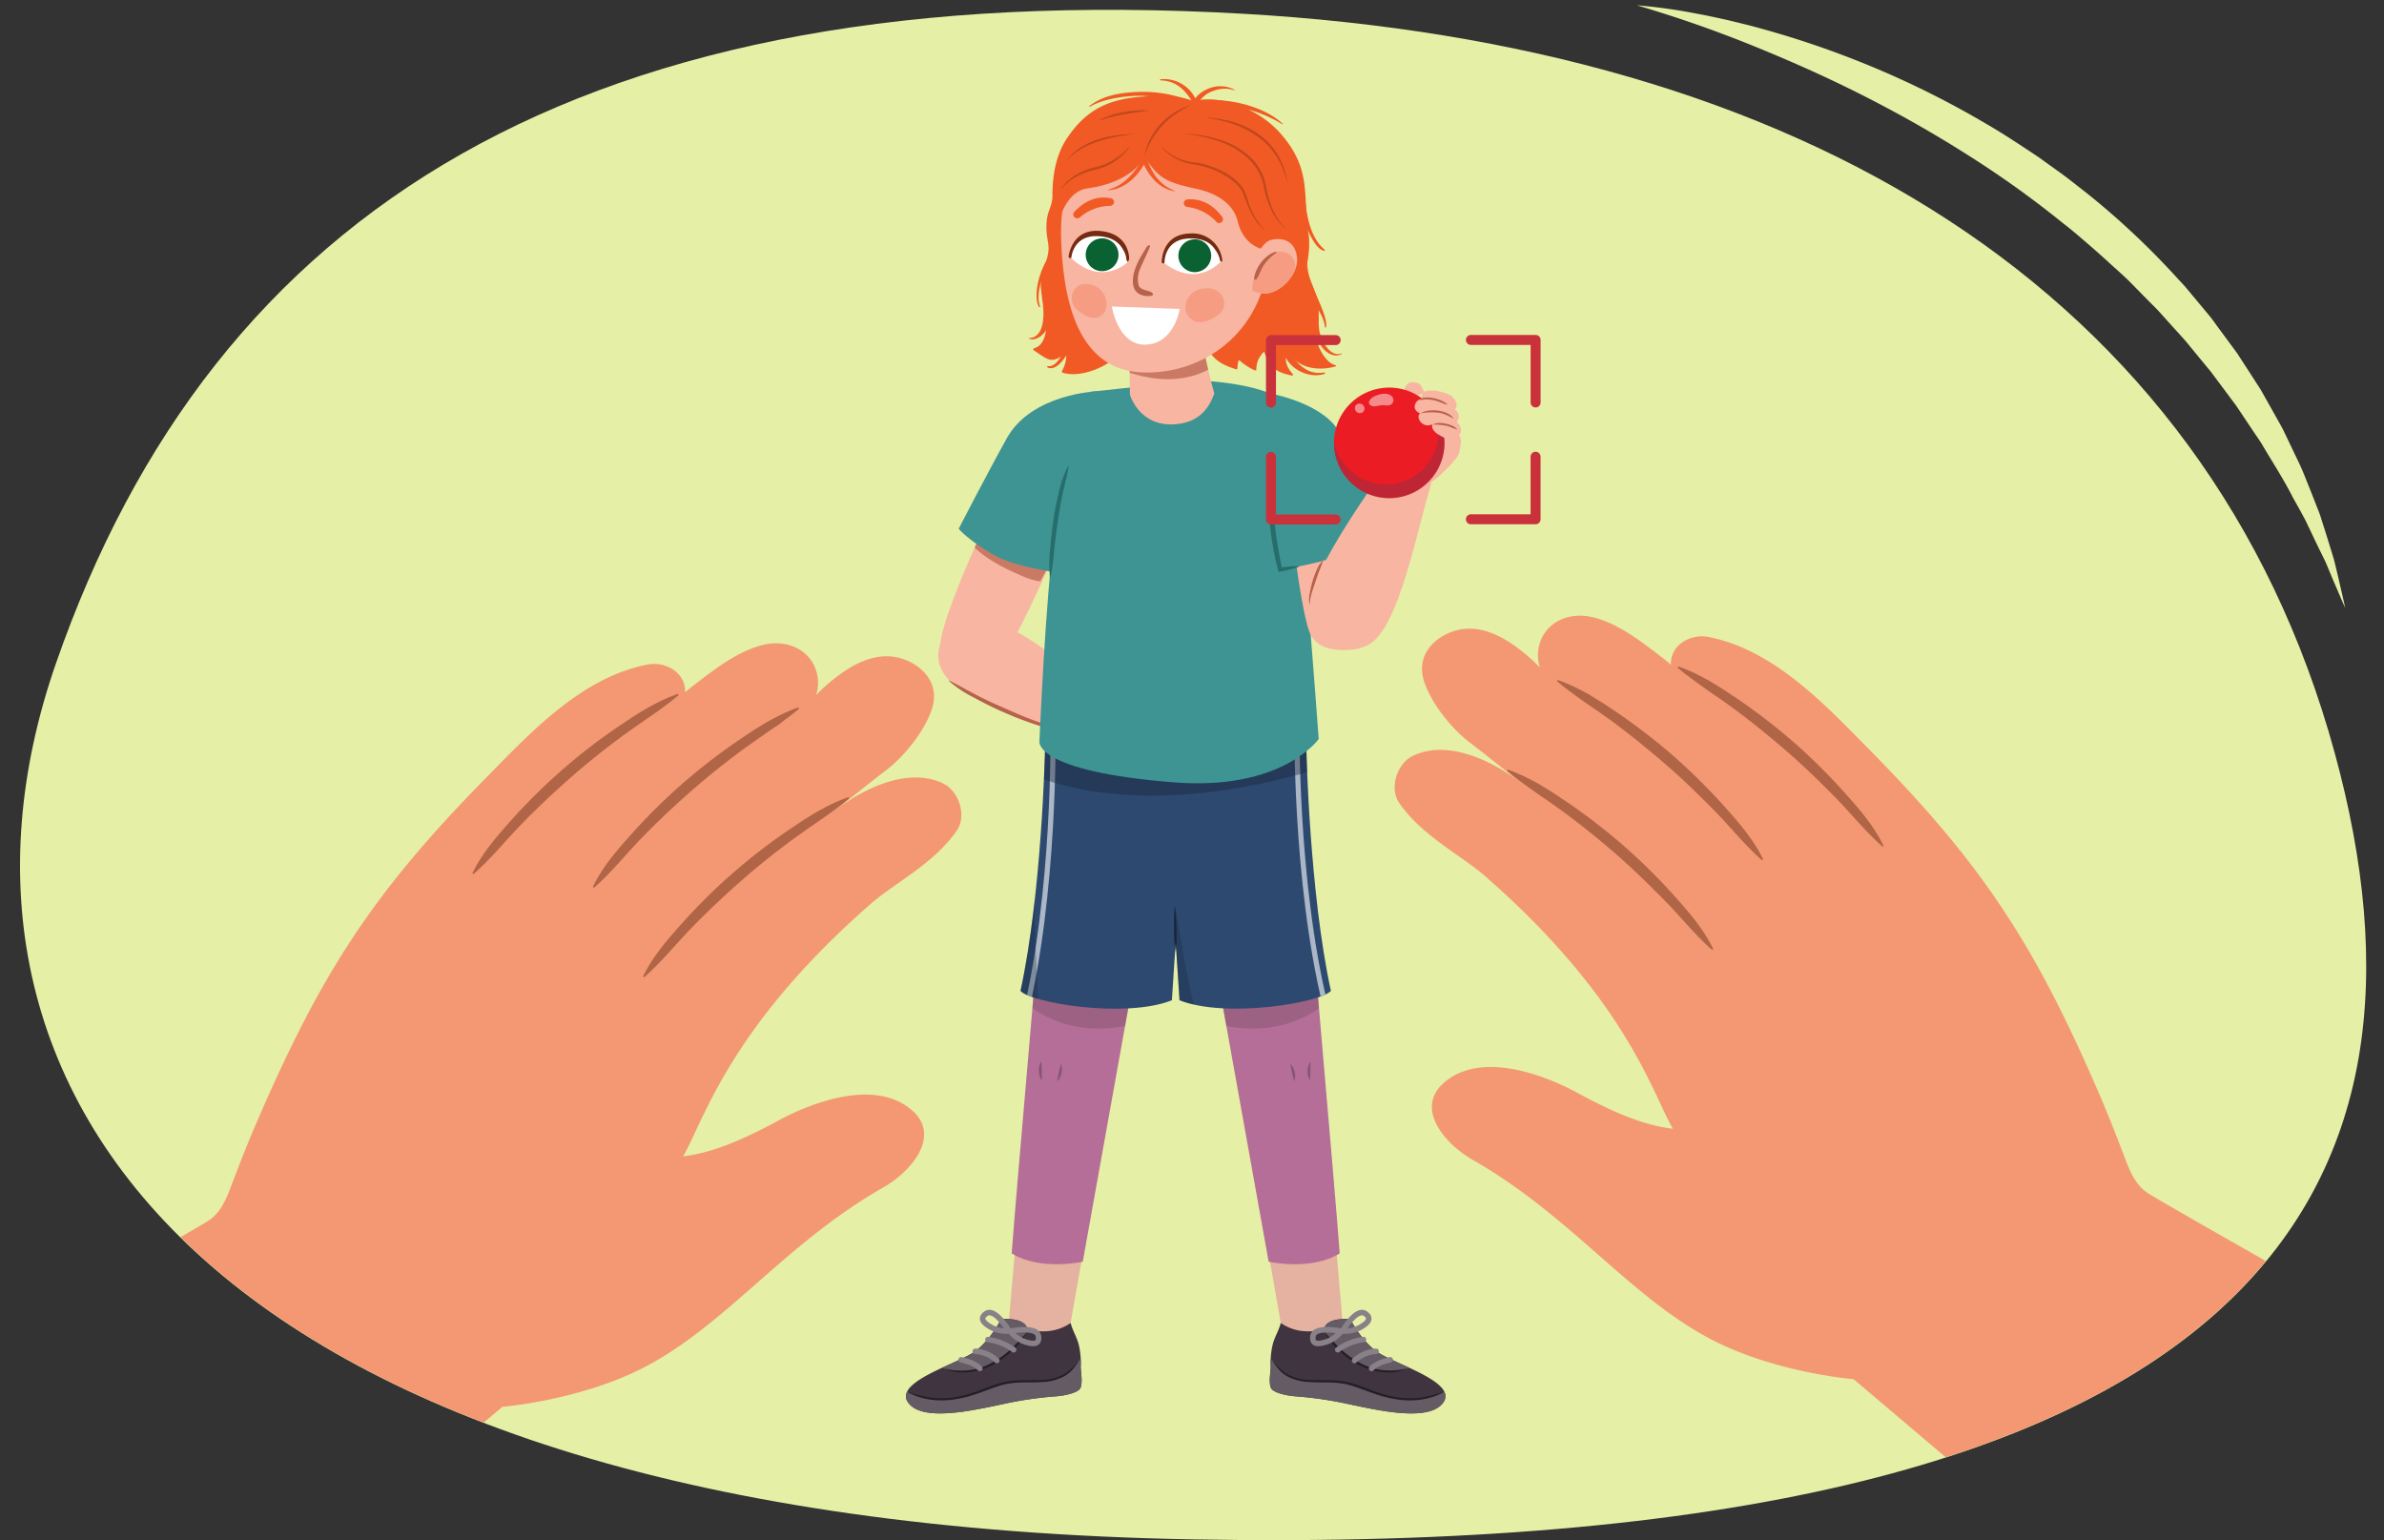 <svg xmlns="http://www.w3.org/2000/svg" xmlns:xlink="http://www.w3.org/1999/xlink" width="760" height="490.99" viewBox="0 0 760 490.99"><rect x="0" y="0" width="760" height="490.99" fill="#333333" stroke="none"/><defs><clipPath id="a"><path d="M334.87,255.5s-11.4,130.05-12.35,144.09c9.33,5.7,22.66,2.63,22.66,2.63l25.61-142.78Z" fill="#b46e97"/></clipPath><clipPath id="b"><path d="M319.11,420.57c-2.14,4.27-5.75,8.65-8.76,10.6-6.61,4.27-27,10-20.16,16.78,5.56,5.49,22.52,1.13,31.94-.81a119.8,119.8,0,0,1,14.86-2c2-.14,5.8-.88,7.11-2.16s.37-5.72.42-7.19a25.36,25.36,0,0,0-.57-6.84c-.64-2.73-1.93-4.4-2.64-7.15-4.21,2.86-8.63,3.17-13.75,2.11-.57-3.4-5.93-3.44-7.81-3.35l-.64,0" fill="none"/></clipPath><clipPath id="c"><path d="M414.73,255.5s11.41,130.05,12.35,144.09c-9.32,5.7-22.65,2.63-22.65,2.63L378.82,259.44Z" fill="#b46e97"/></clipPath><clipPath id="d"><path d="M430.5,420.57c2.14,4.27,5.75,8.65,8.76,10.6,6.61,4.27,27,10,20.16,16.78-5.56,5.49-22.52,1.13-31.94-.81a119.8,119.8,0,0,0-14.86-2c-2-.14-5.8-.88-7.11-2.16s-.38-5.72-.42-7.19a25.36,25.36,0,0,1,.57-6.84c.64-2.73,1.93-4.4,2.63-7.15,4.22,2.86,8.64,3.17,13.76,2.11.56-3.4,5.93-3.44,7.81-3.35l.64,0" fill="none"/></clipPath><clipPath id="e"><path d="M333.14,239.22l41.66,1.63,41.67-1.63s1,45.56,7.81,76.66c-3.11,3.76-33.4,8.91-48.26,3l-1.22-18.57-1.21,18.57c-14.86,5.94-45.15.79-48.26-3C332.13,284.78,333.14,239.22,333.14,239.22Z" fill="#2e4970"/></clipPath><clipPath id="f"><path d="M315.21,213.24c1.89,0-1.5,6.71,10.23-16.3,4.61-9.06,9.37-17.33,9.37-17.33l-18.38-17.52s-16.23,33.84-16.69,43.71C299.48,211.3,302.92,213.29,315.21,213.24Z" fill="none"/></clipPath><clipPath id="g"><path d="M381.73,99.41a196.55,196.55,0,0,0,5.38,26c-1.63,4.69-4.89,9.58-13.24,9.88-10.83.4-13.65-9.45-13.65-9.45l-.29-25.58Z" fill="#f8b5a2"/></clipPath><clipPath id="h"><path d="M413.5,82.4c-.36-5.18-4.14-7-8.43-5.87-2.29.6-4.95,5-5.66,8-.25,1-1.57,7.44,0,8.17,3.88,1.85,7,.63,9.86-1.72C411.46,89.09,413.75,85.74,413.5,82.4Z" fill="#f8b5a2"/></clipPath><clipPath id="i"><path d="M359.52,83.56s-8.36,8.19-18.4-1.62c0,0,.7-7.74,9.38-7.23S359.52,83.56,359.52,83.56Z" fill="#fff"/></clipPath><clipPath id="j"><path d="M389.24,83.3s-7.48,9-18.47.25c0,0-.08-7.76,8.59-8.14S389.24,83.3,389.24,83.3Z" fill="#fff"/></clipPath><clipPath id="k"><path d="M744.28,239.67C781.55,376,726.91,497.23,379.83,490.75c-316.09-5.91-408.91-144.68-362-279.62C59,92.62,145.06,21.37,289.83,5.77c3.95-.43,11.07-38.29,15.1-38.64C334.18-35.35,352-49.56,386-47.61c25.94,1.49,53.37,8,77.2,12.44,3.27.6,14.62,49,17.85,49.68C614,41.69,710.41,115.8,744.28,239.67Z" fill="none"/></clipPath><clipPath id="l"><path d="M430.62,153.85a17.62,17.62,0,1,0-.41-24.91A17.63,17.63,0,0,0,430.62,153.85Z" fill="none"/></clipPath></defs><path d="M744.28,240c37.27,136.15-17.37,257.24-364.45,250.76-316.09-5.91-408.91-144.49-362-279.26C68.25,66.5,186.05-7.65,396.56,4.4,572.69,14.49,703.6,91.39,744.28,240Z" fill="#e5efa5"/><polygon points="339.37 432.68 365.1 286.87 333.94 278.14 320.73 431.71 339.37 432.68" fill="#e5b1a0"/><path d="M334.87,255.5s-11.4,130.05-12.35,144.09c9.33,5.7,22.66,2.63,22.66,2.63l25.61-142.78Z" fill="#b46e97"/><g clip-path="url(#a)"><path d="M328.34,307.43l-1.1,12.5s12.28,11.74,33.3,6.76l2.23-17.07Z" fill="#875473" opacity="0.5"/></g><path d="M327.56,423.88c5.12,1.06,9.54.75,13.75-2.11.71,2.75,2,4.42,2.64,7.14a25.47,25.47,0,0,1,.57,6.85c0,1.47.89,5.91-.42,7.19s-5.13,2-7.11,2.16a119.8,119.8,0,0,0-14.86,2c-9.42,1.94-26.38,6.3-31.94.81-6.83-6.74,13.55-12.51,20.16-16.78,3-1.95,6.62-6.33,8.76-10.6,0,0,7.76-.82,8.45,3.31" fill="#403440"/><g clip-path="url(#b)"><path d="M291.32,444.63c11.67,4.63,21.76-2.18,28.85-3.72,4.7-1,8.79-.3,13.51-.83,5.45-.62,8-3.07,10.21-6.43l21.33,2.82L361.32,456s-76.74,5.71-76.78,4.89,1.28-20.65,1.28-20.65,1,2.6,5.5,4.39" fill="#645b65"/><path d="M301.5,436.44C316.67,441,327,425.07,327,425.07l1.63-3-12.51-4.75s-15,16.4-17,17.05,2.37,2.08,2.37,2.08" fill="#645b65"/></g><path d="M327.09,425.09a20.73,20.73,0,0,1-4.44,5.55,29.39,29.39,0,0,1-6,4.41,21.38,21.38,0,0,1-7.43,2.38,15.62,15.62,0,0,1-7.73-.94,0,0,0,0,1,0-.06,0,0,0,0,1,.06,0,24.56,24.56,0,0,0,7.59.38,20.29,20.29,0,0,0,7.07-2.36,29.59,29.59,0,0,0,5.91-4.22c.88-.81,1.7-1.67,2.5-2.53s1.61-1.74,2.41-2.63c0,0,.05,0,.07,0s0,0,0,.06" fill="#241f24"/><path d="M289.63,443.79a37.68,37.68,0,0,0,6.94,1.73,27.91,27.91,0,0,0,7.19,0,36.25,36.25,0,0,0,7-1.73c2.27-.77,4.47-1.69,6.79-2.47a24,24,0,0,1,3.6-.91,29.11,29.11,0,0,1,3.71-.36c2.48-.09,4.92,0,7.33-.12a16,16,0,0,0,6.81-1.7,15.83,15.83,0,0,0,4.87-4.55.07.07,0,0,1,.07,0s0,0,0,.06a15,15,0,0,1-1.9,2.73,10.44,10.44,0,0,1-2.7,2.25,15.86,15.86,0,0,1-7.12,1.88c-2.48.18-4.94.07-7.35.17a28.19,28.19,0,0,0-3.58.37,22.42,22.42,0,0,0-3.45.9c-2.27.75-4.49,1.66-6.81,2.42a36.57,36.57,0,0,1-7.15,1.73,26.35,26.35,0,0,1-7.42,0l-1.81-.35c-.6-.13-1.17-.35-1.75-.51l-.86-.28-.83-.35-1.62-.72a0,0,0,0,1,0-.06.06.06,0,0,1,.07,0" fill="#241f24"/><path d="M323.14,430.31a17.9,17.9,0,0,0-8.18-3.25" fill="#403440" stroke="#888188" stroke-linecap="round" stroke-linejoin="round" stroke-width="1.75"/><path d="M317.78,433.74a11,11,0,0,0-6.85-2.93" fill="#403440" stroke="#888188" stroke-linecap="round" stroke-linejoin="round" stroke-width="1.75"/><path d="M312.37,436.28s-1.5-1.88-5.95-2.77" fill="#403440" stroke="#888188" stroke-linecap="round" stroke-linejoin="round" stroke-width="1.75"/><path d="M321.62,424.31s-4.38-7.44-7.22-5.55.45,3.67,1,4.06A9.9,9.9,0,0,0,321.62,424.31Z" fill="none" stroke="#888188" stroke-linecap="round" stroke-linejoin="round" stroke-width="1.75"/><path d="M322.05,424.39s8.45-1.79,9,1.58-3,2.15-3.67,2A9.83,9.83,0,0,1,322.05,424.39Z" fill="none" stroke="#888188" stroke-linecap="round" stroke-linejoin="round" stroke-width="1.75"/><path d="M332,338.6l.12,2.84,0,2.85H332a5.31,5.31,0,0,1-.81-2.82,5.21,5.21,0,0,1,.67-2.86Z" fill="#875473"/><path d="M338.27,339.24a5.52,5.52,0,0,1-1.19,5.4l-.08,0,.55-2.71.64-2.69Z" fill="#875473"/><polygon points="410.23 432.68 384.51 286.87 415.67 278.14 428.88 431.71 410.23 432.68" fill="#e5b1a0"/><path d="M414.73,255.5s11.41,130.05,12.35,144.09c-9.32,5.7-22.65,2.63-22.65,2.63L378.82,259.44Z" fill="#b46e97"/><g clip-path="url(#c)"><path d="M421.27,307.43l1.1,12.5s-12.29,11.74-33.3,6.76l-2.23-17.07Z" fill="#875473" opacity="0.5"/></g><path d="M422.05,423.88c-5.12,1.06-9.54.75-13.76-2.11-.7,2.75-2,4.42-2.63,7.14a25.47,25.47,0,0,0-.57,6.85c0,1.47-.89,5.91.42,7.19s5.13,2,7.11,2.16a119.8,119.8,0,0,1,14.86,2c9.42,1.94,26.38,6.3,31.94.81,6.83-6.74-13.55-12.51-20.16-16.78-3-1.95-6.62-6.33-8.76-10.6,0,0-7.76-.82-8.45,3.31" fill="#403440"/><g clip-path="url(#d)"><path d="M458.29,444.63c-11.67,4.63-21.76-2.18-28.85-3.72-4.7-1-8.79-.3-13.51-.83-5.45-.62-8-3.07-10.21-6.43l-21.34,2.82L388.29,456s76.74,5.71,76.78,4.89-1.28-20.65-1.28-20.65-1,2.6-5.5,4.39" fill="#645b65"/><path d="M448.11,436.44c-15.17,4.51-25.54-11.37-25.54-11.37l-1.63-3,12.5-4.75s15,16.4,17,17.05-2.36,2.08-2.36,2.08" fill="#645b65"/></g><path d="M422.52,425.09a20.53,20.53,0,0,0,4.44,5.55,29.12,29.12,0,0,0,6,4.41,21.38,21.38,0,0,0,7.43,2.38,15.57,15.57,0,0,0,7.72-.94,0,0,0,0,0,0-.09,24.58,24.58,0,0,1-7.59.38,20.23,20.23,0,0,1-7.07-2.36,29.59,29.59,0,0,1-5.91-4.22c-.88-.81-1.7-1.67-2.5-2.53s-1.61-1.74-2.41-2.63c0,0-.05,0-.07,0s0,0,0,.06" fill="#241f24"/><path d="M460,443.79a37.68,37.68,0,0,1-6.94,1.73,27.91,27.91,0,0,1-7.19,0,36.25,36.25,0,0,1-7-1.73c-2.27-.77-4.48-1.69-6.79-2.47a24,24,0,0,0-3.6-.91,29.11,29.11,0,0,0-3.71-.36c-2.48-.09-4.92,0-7.33-.12a16.09,16.09,0,0,1-6.82-1.7,15.91,15.91,0,0,1-4.86-4.55.08.08,0,0,0-.08,0s0,0,0,.06a15.62,15.62,0,0,0,1.91,2.73,10.56,10.56,0,0,0,2.69,2.25,15.94,15.94,0,0,0,7.13,1.88c2.48.18,4.93.07,7.35.17a28.19,28.19,0,0,1,3.58.37,22.42,22.42,0,0,1,3.45.9c2.27.75,4.49,1.66,6.8,2.42a36.67,36.67,0,0,0,7.16,1.73,26.35,26.35,0,0,0,7.42,0l1.81-.35c.6-.13,1.17-.35,1.75-.51l.86-.28.82-.35,1.63-.72a0,0,0,0,0,0-.06.06.06,0,0,0-.07,0" fill="#241f24"/><path d="M426.47,430.31a17.9,17.9,0,0,1,8.18-3.25" fill="#403440" stroke="#888188" stroke-linecap="round" stroke-linejoin="round" stroke-width="1.75"/><path d="M431.82,433.74a11,11,0,0,1,6.86-2.93" fill="#403440" stroke="#888188" stroke-linecap="round" stroke-linejoin="round" stroke-width="1.75"/><path d="M437.24,436.28s1.5-1.88,5.95-2.77" fill="#403440" stroke="#888188" stroke-linecap="round" stroke-linejoin="round" stroke-width="1.75"/><path d="M428,424.31s4.38-7.44,7.21-5.55-.45,3.67-1,4.06A9.9,9.9,0,0,1,428,424.31Z" fill="none" stroke="#888188" stroke-linecap="round" stroke-linejoin="round" stroke-width="1.75"/><path d="M427.56,424.39s-8.45-1.79-9,1.58,3,2.15,3.67,2A9.83,9.83,0,0,0,427.56,424.39Z" fill="none" stroke="#888188" stroke-linecap="round" stroke-linejoin="round" stroke-width="1.75"/><path d="M417.73,338.61l0,2.84-.11,2.84h-.09a5.41,5.41,0,0,1-.67-2.86,5.34,5.34,0,0,1,.81-2.83Z" fill="#875473"/><path d="M411.42,339.22a5.46,5.46,0,0,1,1.19,5.4l-.08,0-.64-2.69-.55-2.71Z" fill="#875473"/><path d="M333.14,239.22l41.66,1.63,41.67-1.63s1,45.56,7.81,76.66c-3.11,3.76-33.4,8.91-48.26,3l-1.22-18.57-1.21,18.57c-14.86,5.94-45.15.79-48.26-3C332.13,284.78,333.14,239.22,333.14,239.22Z" fill="#2e4970"/><g clip-path="url(#e)"><path d="M413.46,229.82s-.78,50.87,9.12,91" fill="none" stroke="#abb6c6" stroke-miterlimit="10" stroke-width="1.63"/><path d="M335.68,233.73s.78,50.87-9.13,91" fill="none" stroke="#abb6c6" stroke-miterlimit="10" stroke-width="1.63"/><path d="M330.56,238.66l-.39,8.72s31.49,15.45,89.92-2.18l-.19-8.52Z" fill="#172538" opacity="0.4"/><path d="M374.8,305.25c-.19-1.38-.28-2.77-.37-4.15s-.12-2.78-.15-4.16,0-2.78,0-4.16.11-2.78.26-4.17c.19,1.39.29,2.77.37,4.16s.12,2.77.15,4.16,0,2.77,0,4.16S375,303.86,374.8,305.25Z" fill="#172538"/><path d="M374.73,289.14s2.91,19.28,6.21,32.62l-6.6-.27Z" fill="#172538" opacity="0.3"/><path d="M323.21,316.72l7.93,3.17s-2.64-33.41-.4-49.65Z" fill="#172538" opacity="0.3"/></g><path d="M361.24,234.33c-6.93,6.18-8.74,6.48-8.74,6.48s-36-16.33-44.6-20.28-11.85-12.39-5.31-19.66S327.47,195.38,361.24,234.33Z" fill="#f8b5a2"/><path d="M336.6,232.24c-3.22,0-6.22-1.14-9.16-2.18s-5.85-2.26-8.72-3.54-5.65-2.72-8.41-4.21a36.62,36.62,0,0,1-7.82-5.24.08.08,0,0,1,0-.11.08.08,0,0,1,.09,0c2.84,1.37,5.5,2.94,8.26,4.38s5.57,2.77,8.41,4,5.68,2.54,8.58,3.66,5.83,2.08,8.79,3.08h0a.08.08,0,0,1,.05.1A.08.08,0,0,1,336.6,232.24Z" fill="#b7624b"/><path d="M312.27,218.12c1.89,0,1.2,4.63,12.6-17.53,4.65-9,9.94-21,9.94-21l-18.38-17.52s-16.23,33.84-16.69,43.71C299.48,211.3,300,218.17,312.27,218.12Z" fill="#f8b5a2"/><g clip-path="url(#f)"><path d="M311.15,175c4.46,4,9.79,6.52,15,8.76a21.55,21.55,0,0,0,6.86,1.76c1.62-6.75-.27-10.9-.27-10.9l-17.88-15.53s-2.91,6.15-6,13.24C309.72,173.23,310.23,174.18,311.15,175Z" fill="#b7624b" opacity="0.7"/></g><path d="M349.69,124.75s-20.76.73-28.7,14.92c-5.86,10.49-15.37,28.89-15.37,28.89s2.76,3.57,11.71,8.62c5.94,3.36,18.83,5.22,18.83,5.22s9.25-16.35,11-24.23C350.69,142.74,349.69,124.75,349.69,124.75Z" fill="#3d9493"/><path d="M347.62,124.91s-8.61,25.51-11.46,45.41-4.8,66.08-4.8,66.08-1.66,9.47,42.6,13c34.86,2.82,46.43-13.81,46.43-13.81s-7.09-97.65-10-105.53-28.78-8.82-28.78-8.82Z" fill="#3d9493"/><path d="M432,207c11.7-1.48,5.74-22.18,5.74-22.18l-3.63-30.07-23.44,4.08s3.42,33.34,6.72,42.56C419.37,206.92,425.87,207.76,432,207Z" fill="#f8b5a2"/><path d="M426.8,177.53a32.75,32.75,0,0,0,6.62-1.85c2.15-.77,4.28-1.61,6.39-2.47l-8.32-20.64-21.57,10s2.56,7.41,5.79,15.56A100.27,100.27,0,0,0,426.8,177.53Z" fill="#b7624b" opacity="0.7"/><path d="M403.31,125.11s17.19,2.66,23.15,11.86c9.6,14.81,18.82,27.22,18.82,27.22s-8.92,9.47-18.4,13c-7.5,2.79-18.73,4.4-18.73,4.4s-1.32-17.73-2.87-29C402.61,133.08,403.31,125.11,403.31,125.11Z" fill="#3d9493"/><path d="M417.43,192.68a9.45,9.45,0,0,1,.14-3.71,32.18,32.18,0,0,1,.84-3.62,28.55,28.55,0,0,1,1.28-3.49,8.88,8.88,0,0,1,2-3.16.06.06,0,0,1,.09,0,0,0,0,0,1,0,0,30.31,30.31,0,0,1-1.27,3.43c-.43,1.13-.82,2.27-1.15,3.44s-.64,2.33-.91,3.51a20.73,20.73,0,0,1-.89,3.55.06.06,0,0,1-.08,0A.07.07,0,0,1,417.43,192.68Z" fill="#b7624b"/><path d="M381.73,99.41a196.55,196.55,0,0,0,5.38,26c-1.63,4.69-4.89,9.58-13.24,9.88-10.83.4-13.65-9.45-13.65-9.45l-.29-25.58Z" fill="#f8b5a2"/><g clip-path="url(#g)"><path d="M356,109.47l29.37-4.3,3.86,9.84s-10.78,11.24-32.37,2.63Z" fill="#b7624b" opacity="0.7"/></g><path d="M367.25,43.14c-1.22-2.54-10.43-8.79-11.58-7.48-4.11,4.7-8.82,8.33-11.17,13.77-.22.19-.45.39-.66.59-2,1.86-7.4,4.1-7.66,8-.65,9.83-2.55,8.06-2.58,14.47,0,5,1.68,5.77-.27,11.26A21.74,21.74,0,0,0,332,88.33c-.8,4.31,1.08,9.72,1.39,12.31.72,6-1,9.67-3.5,10.29-.2.12-.88.37-.26.79,4.81,3.22,5.54,4.37,10.23.82a9.3,9.3,0,0,1-1,5.13c-.25.41-.56,1,0,1.18,6.24,1.83,14.31-2.62,15.3-3.88,2.69-2.2-.05-6.88-1.26-10.84a15.34,15.34,0,0,0,0-2.85,24.2,24.2,0,0,1,1.8-9.89c1.71-4.61,5-8.1,6.51-12.82.34-1-.42-2.45-1.32-2.44a4.19,4.19,0,0,0,.33-1.12,2,2,0,0,0-1.7-2.31,2.89,2.89,0,0,0-.84.13l0-.07a1.3,1.3,0,0,0-2.1-1.34l-.27.34a3,3,0,0,0-.07-.32,19.56,19.56,0,0,1-.35-7.88c.76-4.72,3.91-8.9,4.78-13.56,1.63-1.12,3.35-2.21,4.81-3.3,1.12-.52,2.27-1,3.49-1.54C368.48,44.91,368.06,44.05,367.25,43.14Z" fill="#f15a24"/><path d="M327.93,107.81c5.36-.13,5.08-8.09,4.25-13-.11-.68,1.74-.69,2-.13,1.48,3.36.7,7-.51,10.11-.74,1.91-3.49,4.12-5.65,3.15C327.85,107.84,327.73,107.81,327.93,107.81Z" fill="#f15a24"/><path d="M333.94,116.72c3.64.65,5.95-6.72,7.25-9.5.22-.47,1.11,0,1,.55-.46,3-4.35,10.81-8.09,9.46C333.85,117.13,333.68,116.67,333.94,116.72Z" fill="#f15a24"/><path d="M385.88,87c.22-2,.55-3.92.58-6a74.7,74.7,0,0,0-.9-10.1c9.57-.33,21-5.74,30.62-5.89-.09,5.63,1,8.3,1.15,11.27a32.15,32.15,0,0,1-.45,6.75c-.64,4.69.95,5.88,2.58,10.76.91,2.7,1.27,8.92.48,10.91-1.52,3.84,2.23,10.14,4.77,11.32.2.16,1.77.57,1.12.77-5,1.5-12,.94-15-4.58.07-.32-2.7,2.39,1.11,6.85.33.38.41.76-.15.65-4.52-.93-7.07-2.26-8.77-7.54-.22.11-.72.53-1.72,2.15a8.08,8.08,0,0,0-.79,3.65c0,.71-3.92-1.65-5.53-3.22-.69,1.33-.26,3.33-.84,3,0,0,0,0,0,0-6.07-1.85-8.55-4.12-10.49-9.89-2.33-7,0-14.39,1.82-20.5A.55.55,0,0,1,385.88,87Z" fill="#f15a24"/><path d="M419.24,98.7c.11-.57,1-.21,1.05.35a43.37,43.37,0,0,0,.28,6.22c.41,2.71,3.09,8.55,6.87,7.49.28-.08.42,0,.18.16-2.45,1.3-5.42-.68-6.84-3.22A16.42,16.42,0,0,1,419.24,98.7Z" fill="#f15a24"/><path d="M408.48,105.82c1.72,5.89,6.15,14.3,13.6,12.93.31,0,.55.3.24.41-3.36,1.23-7.85,0-10.64-2.75s-3.71-7-4.53-10.6C407,104.94,408.24,105,408.48,105.82Z" fill="#f15a24"/><path d="M338.29,76.93c.88,23.47,7.48,41,25.76,41.8S403,107.2,404.61,80.6c1.44-23.36-12.37-44.43-34.57-46.14C351.73,33.06,337.28,50.26,338.29,76.93Z" fill="#f8b5a2"/><path d="M365.57,78.71c.39-.64,1.34-.72,1,0-1.13,2.8-2.33,5-3.35,7.55A7.92,7.92,0,0,0,363,91c.56,1.5,2.9,1.51,4,2.14.7.4.77,1,.08,1.14-3.33.51-6.13-1-5.92-5S363.61,81.9,365.57,78.71Z" fill="#b7624b"/><path d="M340,44.31c-7.63,11.56-3.24,30-3.24,30,.9-6.19,3.91-13.46,10-14.27,14.58-2,18.13-10,18.13-10,4.62,6.9,6.67,8.06,17.12,10.29,2.42.61,10.75,2.74,12.6,10.34,3.25,13.39,19,9.42,21.86,6.78,0,0,.1-9.63-.3-15s-.91-12.47-8.85-20.87C400,34,388.38,30.22,380.51,32.22a26.78,26.78,0,0,0-10.16-1.64C356.22,30.68,347.47,33,340,44.31Z" fill="#f15a24"/><path d="M343.3,91.44a4.83,4.83,0,0,0,.33,7.51c2.53,2.06,5.33,3.3,7.46,1.65s2.26-5.06.27-7.62S345.44,89.8,343.3,91.44Z" fill="#f69c83"/><path d="M388.41,93a4.56,4.56,0,0,1-.29,7.55c-2.8,1.94-5.91,3-8.31,1.24s-2.56-5.23-.37-7.7S386,91.18,388.41,93Z" fill="#f69c83"/><path d="M388.29,71.08a1.25,1.25,0,0,0,1-.15,1.19,1.19,0,0,0,.33-1.76c-1.73-2.34-5.18-6-11-5.6a1.27,1.27,0,0,0-1.24,1.24A1.32,1.32,0,0,0,378.68,66a15,15,0,0,1,8.9,4.51A1.62,1.62,0,0,0,388.29,71.08Z" fill="#f15a24"/><path d="M343.63,69.59a1.23,1.23,0,0,1-1-.27,1.18,1.18,0,0,1-.13-1.78c2-2.14,5.8-5.4,11.55-4.36a1.26,1.26,0,0,1,1.09,1.37,1.31,1.31,0,0,1-1.37,1.08,15,15,0,0,0-9.34,3.51A1.65,1.65,0,0,1,343.63,69.59Z" fill="#f15a24"/><path d="M354.44,97.73s1.92,12.32,10.65,12.15,10.8-10.06,11-11.39Z" fill="#fff"/><path d="M413.5,82.4c-.36-5.18-4.14-7-8.43-5.87-2.29.6-4.95,5-5.66,8-.25,1-1.57,7.44,0,8.17,3.88,1.85,7,.63,9.86-1.72C411.46,89.09,413.75,85.74,413.5,82.4Z" fill="#f8b5a2"/><g clip-path="url(#h)"><path d="M411,81.05c2.58,1.76,2.76,7-.58,11-3.16,3.76-6.62,6.38-9.21,4.63s-2.62-6.65-.14-11C404.36,80,408.45,79.29,411,81.05Z" fill="#f69c83"/><path d="M406.62,80.28c-3.51,1-6.53,5.29-6.81,8.55,0,.44.59.44.81.11.89-1.36,1.35-2.92,2.2-4.31a14.84,14.84,0,0,1,4-4A.18.18,0,0,0,406.62,80.28Z" fill="#b7624b"/></g><path d="M414.74,58.75c.08-.83,1-.44,1,.35.4,7.15,1.15,15.88,6.47,20.46.22.18.2.46,0,.42-2.31-.38-4.09-4-5.32-6.61C414.87,69.08,414.31,63.24,414.74,58.75Z" fill="#f15a24"/><path d="M381.88,33.4c-.7-.09-1.19-1.11-.44-1.22,7.91-1.23,20.43.9,27.31,7.11.37.34.31.49-.19.18C396,31.79,383.42,33.6,381.88,33.4Z" fill="#f15a24"/><path d="M361.5,29.37a41.87,41.87,0,0,1,20.62,3.9c.76.36.39,1.47-.41,1.15a51.22,51.22,0,0,0-18.26-3.88c-4.94,0-11.81,1-15.93,3.44-.25.14-.49,0-.27-.15C351.71,30.41,356.77,29.69,361.5,29.37Z" fill="#f15a24"/><path d="M385.22,28.27a9.77,9.77,0,0,1,8.32.32c.21.12.08.22-.18.13a10,10,0,0,0-6.61.28c-2.68.88-4.07,2.69-5.57,4.91a.47.47,0,0,1-.87-.24C380.28,31.1,383.06,29.15,385.22,28.27Z" fill="#f15a24"/><path d="M370.05,25.26a11.15,11.15,0,0,1,11.75,8c.17.52-.75.82-1,.37-2.53-4.38-5.27-7.81-10.74-8C369.71,25.63,369.72,25.29,370.05,25.26Z" fill="#f15a24"/><path d="M361.4,38c4,8.08,3.26,18.94,13.07,22.84.22.09.15.16-.09.12-9.52-1.66-12.39-14.66-14-22.63A.55.55,0,0,1,361.4,38Z" fill="#f15a24"/><path d="M353.38,60.45c5.94-1.57,10.42-7.63,12.15-13.33.2-.64,1.07-.32,1,.3-1,5.9-6.72,12.92-13.07,13.2C353.15,60.64,353.13,60.52,353.38,60.45Z" fill="#f15a24"/><path d="M364.82,50.06a18.4,18.4,0,0,1,1.74-5.55,20.45,20.45,0,0,1,3.26-4.82,14.58,14.58,0,0,1,1-1,9.2,9.2,0,0,1,1.09-1l1.14-.91,1.22-.8a27.6,27.6,0,0,1,2.55-1.42c.88-.41,1.8-.74,2.69-1.12l0,.08a46.53,46.53,0,0,0-4.93,3,23.06,23.06,0,0,0-4.22,3.72,24.65,24.65,0,0,0-4.55,7.12,23.16,23.16,0,0,0-1,2.72Z" fill="#c1481d"/><path d="M370.6,47A16.73,16.73,0,0,0,375,50.15a14.79,14.79,0,0,0,5.12,1.54,22.87,22.87,0,0,1,5.52,1.19,29.2,29.2,0,0,1,5.18,2.3,18.77,18.77,0,0,1,4.48,3.59,8.52,8.52,0,0,1,1.58,2.52c.35.87.65,1.75.95,2.62a22.92,22.92,0,0,0,5.36,9.42l-.06.06a18.31,18.31,0,0,1-3.56-4.23,32.24,32.24,0,0,1-2.34-5c-.69-1.71-1.18-3.55-2.49-4.88a18.25,18.25,0,0,0-4.33-3.38,27.82,27.82,0,0,0-10.38-3.57,15.87,15.87,0,0,1-9.54-5.25Z" fill="#c1481d"/><path d="M360.1,46.83a17.7,17.7,0,0,1-4.76,4.65,18.13,18.13,0,0,1-6.2,2.65,21.6,21.6,0,0,0-5.95,2.19,15.51,15.51,0,0,0-2.66,1.76,18.35,18.35,0,0,0-2.37,2.22l-.07,0a15.78,15.78,0,0,1,4.77-4.47A20.65,20.65,0,0,1,349,53.33,18.59,18.59,0,0,0,355,50.94a22.3,22.3,0,0,0,5-4.16Z" fill="#c1481d"/><path d="M361.58,42.65c-2,.42-3.92.6-5.83,1a42.67,42.67,0,0,0-5.63,1.46,29,29,0,0,0-5.28,2.27A19.37,19.37,0,0,0,342.45,49,22.22,22.22,0,0,0,340.23,51l-.06,0a17.71,17.71,0,0,1,4.33-4,25.8,25.8,0,0,1,5.37-2.52,35.92,35.92,0,0,1,5.79-1.31c1-.15,2-.25,2.95-.32.49,0,1,0,1.48-.07l.75,0h.66c.06,0,0,.12,0,.08h.08Z" fill="#c1481d"/><path d="M366.39,35.27c-.7.1-1.37.16-2.05.27s-1.34.16-2,.27c-1.33.2-2.66.36-4,.66a37.48,37.48,0,0,0-3.92.85l-1,.24-1,.3c-.67.13-1.29.41-2,.56l0-.07a25.68,25.68,0,0,1,3.77-1.63,28.65,28.65,0,0,1,4-1,33,33,0,0,1,8.18-.48Z" fill="#c1481d"/><path d="M377,42.6a41,41,0,0,1,12.08,2A24.17,24.17,0,0,1,399.48,51a17,17,0,0,1,3.22,5.21,19.24,19.24,0,0,1,.89,2.95c.19,1,.35,2,.61,3a28.66,28.66,0,0,0,2.09,5.75,15.29,15.29,0,0,0,3.64,4.87l-.06.06a14.93,14.93,0,0,1-4-4.74,29.22,29.22,0,0,1-2.32-5.78,30,30,0,0,1-.68-3,19.26,19.26,0,0,0-.89-2.82,16.58,16.58,0,0,0-3.14-5,24.06,24.06,0,0,0-10-6.34,38.44,38.44,0,0,0-5.83-1.64,45.12,45.12,0,0,0-6-.91Z" fill="#c1481d"/><path d="M384.69,37.54A32.45,32.45,0,0,1,393.48,39a27.17,27.17,0,0,1,8,3.95,21.87,21.87,0,0,1,6,6.61,25.67,25.67,0,0,1,2.95,8.4h-.08a35.18,35.18,0,0,0-1.43-4.2,22.28,22.28,0,0,0-2-3.89,26.64,26.64,0,0,0-2.63-3.43A21.42,21.42,0,0,0,401,43.64a28.31,28.31,0,0,0-7.69-4,36,36,0,0,0-4.23-1.23,35.35,35.35,0,0,0-4.37-.78Z" fill="#c1481d"/><path d="M359.52,83.56s-8.36,8.19-18.4-1.62c0,0,.7-7.74,9.38-7.23S359.52,83.56,359.52,83.56Z" fill="#fff"/><g clip-path="url(#i)"><path d="M346.12,80.9A5.23,5.23,0,1,0,351.69,76,5.23,5.23,0,0,0,346.12,80.9Z" fill="#0a6232"/></g><path d="M359.5,83.41h0c.25,0,.45-.7.46-1,0-.08.17-8-9.38-8.78-9-.72-9.9,8.06-9.91,8.14a.48.48,0,0,0,.41.52c.24,0,.45,0,.47-.27s.74-7.24,8.71-6.71l.17,0c3.68.25,6.24,1.69,7.63,4.35a6.39,6.39,0,0,1,1,2.76C359.07,82.73,359.26,83.41,359.5,83.41Z" fill="#742b11"/><path d="M389.24,83.3s-7.48,9-18.47.25c0,0-.08-7.76,8.59-8.14S389.24,83.3,389.24,83.3Z" fill="#fff"/><g clip-path="url(#j)"><path d="M375.66,81.7a5.23,5.23,0,1,0,5-5.4A5.23,5.23,0,0,0,375.66,81.7Z" fill="#0a6232"/></g><path d="M389.25,83.41h0c.24,0,.43-.06.41-.31a9.55,9.55,0,0,0-10.31-8.66c-9.08.21-9,9-9,9.08a.47.47,0,0,0,.45.46c.24,0,.45-.12.44-.36s0-7.45,8-7.59h.17c3.68-.06,6.38,1.08,8,3.59a8.78,8.78,0,0,1,1.39,2.78C388.82,82.63,389,83.41,389.25,83.41Z" fill="#742b11"/><path d="M333.63,83.12c.26-.38.59.93.38,1.33-1.71,3.26-3.93,9.56-2.45,13.19.09.22-.27.41-.38.19C329.25,94.18,331.44,86.41,333.63,83.12Z" fill="#f15a24"/><path d="M416.84,84.14c-.41,5.77,6.53,15.57,5.92,20.09a.18.18,0,0,1-.36,0c-.58-4.48-4.2-8.17-6.6-11.88C415.5,91.89,416.88,83.59,416.84,84.14Z" fill="#f15a24"/><path d="M405.37,152.56c.36,2.46.32,4.86.44,7.29s.31,4.83.58,7.24.59,4.82,1,7.21.82,4.79,1.38,7.13L408,181a37.12,37.12,0,0,1,6.16-.53l0,.18a37.09,37.09,0,0,1-6,1.57l-.55.11-.15-.56a91.63,91.63,0,0,1-2.6-14.5c-.26-2.44-.38-4.9-.42-7.35a26.3,26.3,0,0,1,.66-7.34Z" fill="#266d6b"/><path d="M334.72,184a39.59,39.59,0,0,1,.08-9c.25-3,.59-6,1-9s1-6,1.73-8.89a31.44,31.44,0,0,1,3-8.54l.17.07c-.49,3-1.3,5.84-1.93,8.76s-1.1,5.86-1.54,8.82-.82,5.92-1.16,8.9A71.86,71.86,0,0,1,334.9,184Z" fill="#266d6b"/><path d="M521.82,1.69a172,172,0,0,1,19.41,2.73c3.23.57,6.41,1.31,9.62,2l4.77,1.17c1.59.38,3.18.79,4.76,1.23a298.47,298.47,0,0,1,37.26,12.81A292.51,292.51,0,0,1,633,39.37c5.74,3.29,11.24,7,16.75,10.64l8.07,5.8c2.66,2,5.23,4.07,7.85,6.1A251.19,251.19,0,0,1,694.58,89.2L696.27,91l1.6,1.9,3.19,3.82,3.18,3.83c1.07,1.26,2,2.65,3,4l5.9,8,5.41,8.34c.87,1.4,1.85,2.74,2.63,4.2l2.44,4.33,2.42,4.32c.81,1.44,1.64,2.86,2.33,4.37l4.27,8.93c1.47,3,2.59,6.06,3.84,9.11l1.8,4.59c.59,1.53,1.24,3,1.7,4.62,1,3.13,2,6.25,2.95,9.39l.72,2.34c.25.78.48,1.56.66,2.36l1.15,4.78c.72,3.19,1.49,6.36,2.16,9.55-1.35-3-2.61-6-3.91-9l-1.87-4.49c-.3-.75-.65-1.48-1-2.2l-1.07-2.19c-1.44-2.9-2.8-5.82-4.19-8.72-.66-1.47-1.47-2.87-2.23-4.29L731,158.69c-2.89-5.73-6.4-11.12-9.65-16.61-.79-1.39-1.74-2.68-2.62-4l-2.68-4-2.67-4c-.87-1.34-1.89-2.57-2.82-3.86l-5.71-7.65-6.06-7.36c-1-1.22-2-2.49-3.07-3.65l-3.2-3.53-3.18-3.54-1.6-1.77-1.68-1.68c-2.25-2.24-4.46-4.52-6.68-6.78s-4.65-4.33-7-6.49-4.71-4.25-7.12-6.32-4.79-4.16-7.33-6.08a316.17,316.17,0,0,0-31-22.19c-10.76-6.84-21.9-13.12-33.33-18.9s-23.17-11-35.14-15.84S534.33,5.37,521.82,1.69Z" fill="#e5efa5"/><g clip-path="url(#k)"><path d="M771,429.64s-81.37-46-86.31-49.28c-4.46-2.95-6.16-8.22-7.95-12.9-2.33-6.1-4.72-12.17-7.3-18.18C649.07,302,632.64,276.18,596,239.05c-14.07-14.28-30.53-32-51.48-36-5.69-1.07-12.09,2.65-11.85,8.85-.61-.49-1.17-1-1.79-1.49-6.88-5.27-15.07-12-23.83-13.78-7-1.45-14.24,1.67-16.25,8.7a12.48,12.48,0,0,0,.1,7.43c-.72-.7-1.41-1.42-2.15-2.09-7.21-6.55-17-13.28-27.05-8.78-6.25,2.79-10,8.41-7.68,15.44,2.4,7.19,9,15.31,15,19.76,2.73,2,15,11.84,15,11.84s-18.72-15-33.53-8c-5.25,2.49-7.61,10.43-4.47,15,7.26,10.55,19.74,16.7,27.17,23.18,45.69,39.79,53.72,70,60.12,80.74-8.58-1-17.86-4.6-30.41-11.43-10-5.45-30.65-13.67-42.59-3.23-9.36,8.18.25,19.49,9.19,24.58,33,18.84,52,46.52,80.41,59.37,19.57,8.85,41,10.55,41,10.55L679.82,515Z" fill="#f49873"/><path d="M545.79,302.83c-5.57-4.9-10-10.56-15.1-15.74S520.43,276.88,515,272.15s-11.1-9.28-16.93-13.57l-4.42-3.15c-1.51-1-3-2-4.47-3.09l-2.23-1.56-2.19-1.63c-1.47-1.08-2.93-2.19-4.32-3.42l.21-.38c1.76.61,3.45,1.34,5.13,2.1l2.46,1.24,2.43,1.31c1.57.95,3.14,1.9,4.68,2.89l4.58,3.07a186.19,186.19,0,0,1,33.17,28.91c4.89,5.46,9.84,11,13.08,17.69Z" fill="#b06546"/><path d="M561.71,274.25c-5.57-4.9-10-10.55-15.11-15.74s-10.26-10.21-15.73-14.93S519.77,234.3,514,230l-4.43-3.14c-1.5-1-3-2.05-4.47-3.09l-2.23-1.56-2.19-1.64c-1.47-1.07-2.92-2.18-4.32-3.41l.22-.39c1.75.61,3.45,1.34,5.13,2.1l2.46,1.24,2.42,1.31c1.57,1,3.14,1.91,4.69,2.9l4.58,3.06a195.65,195.65,0,0,1,17.44,13.47A190.89,190.89,0,0,1,549,256.29c4.9,5.46,9.85,11,13.09,17.69Z" fill="#b06546"/><path d="M600.15,269.93c-5.57-4.9-10-10.55-15.1-15.74s-10.26-10.2-15.74-14.93-11.09-9.28-16.92-13.57L548,222.54c-1.51-1-3-2-4.47-3.09l-2.23-1.56-2.19-1.63c-1.47-1.08-2.93-2.19-4.32-3.42l.21-.38c1.76.6,3.45,1.33,5.13,2.09l2.46,1.24,2.42,1.32q2.37,1.41,4.69,2.89l4.58,3.06a195.65,195.65,0,0,1,17.44,13.47A192.64,192.64,0,0,1,587.42,252c4.89,5.46,9.84,11,13.08,17.7Z" fill="#b06546"/><path d="M71.27,523.74l88.9-75.25s21.4-1.7,41-10.55c28.42-12.85,47.37-40.53,80.41-59.37,8.93-5.09,18.54-16.4,9.19-24.58-11.95-10.44-32.56-2.22-42.59,3.23-12.56,6.83-21.83,10.4-30.42,11.43,6.41-10.78,14.43-40.95,60.12-80.74,7.44-6.48,19.92-12.63,27.18-23.18,3.13-4.56.78-12.5-4.48-15-14.81-7-33.53,8-33.53,8s12.27-9.82,15-11.84c6-4.45,12.61-12.57,15-19.76,2.35-7-1.43-12.65-7.67-15.44-10.08-4.5-19.84,2.23-27.06,8.78-.74.68-1.43,1.39-2.14,2.09a12.57,12.57,0,0,0,.09-7.43c-2-7-9.26-10.15-16.25-8.7-8.76,1.83-16.94,8.51-23.82,13.78-.62.47-1.19,1-1.79,1.49.23-6.2-6.16-9.92-11.86-8.85-20.95,3.92-37.41,21.67-51.48,36-36.6,37.13-53,63-73.36,110.23-2.59,6-5,12.08-7.31,18.18-1.79,4.68-3.49,10-7.94,12.9-4.94,3.27-86.31,49.28-86.31,49.28Z" fill="#f49873"/><path d="M205,311.31c3.24-6.72,8.19-12.23,13.08-17.69a186.19,186.19,0,0,1,33.17-28.91l4.58-3.07c1.55-1,3.12-1.94,4.69-2.89l2.42-1.31,2.46-1.24c1.68-.76,3.38-1.49,5.13-2.1l.22.38c-1.4,1.23-2.85,2.34-4.32,3.42l-2.2,1.63L262,261.09c-1.49,1.05-3,2.09-4.47,3.09l-4.43,3.15c-5.83,4.29-11.5,8.79-16.92,13.57s-10.7,9.74-15.74,14.94-9.53,10.84-15.1,15.74Z" fill="#b06546"/><path d="M189,282.73c3.23-6.72,8.18-12.23,13.08-17.69a191,191,0,0,1,15.73-15.44,194.22,194.22,0,0,1,17.44-13.47l4.58-3.06c1.54-1,3.11-1.95,4.68-2.9l2.43-1.31,2.46-1.24c1.68-.76,3.37-1.49,5.12-2.1l.22.39c-1.39,1.23-2.85,2.34-4.32,3.41L248.27,231,246,232.52c-1.48,1-3,2.08-4.47,3.09l-4.42,3.14c-5.83,4.3-11.5,8.8-16.93,13.58s-10.69,9.74-15.73,14.93S195,278.1,189.39,283Z" fill="#b06546"/><path d="M150.59,278.42c3.24-6.73,8.19-12.24,13.08-17.7a186.19,186.19,0,0,1,33.17-28.91l4.58-3.06c1.55-1,3.12-1.95,4.69-2.89l2.42-1.32L211,223.3c1.68-.76,3.38-1.49,5.13-2.09l.22.38c-1.4,1.23-2.85,2.34-4.32,3.42l-2.19,1.63-2.23,1.56c-1.49,1-3,2.09-4.47,3.09l-4.43,3.15c-5.83,4.29-11.5,8.79-16.92,13.57s-10.7,9.74-15.73,14.93-9.54,10.84-15.11,15.74Z" fill="#b06546"/></g><polyline points="405.18 128.37 405.18 108.42 425.8 108.42" fill="none" stroke="#ca323b" stroke-linecap="round" stroke-linejoin="round" stroke-width="3.19"/><polyline points="489.54 128.31 489.54 108.37 468.92 108.37" fill="none" stroke="#ca323b" stroke-linecap="round" stroke-linejoin="round" stroke-width="3.19"/><polyline points="489.53 145.6 489.53 165.55 468.91 165.55" fill="none" stroke="#ca323b" stroke-linecap="round" stroke-linejoin="round" stroke-width="3.19"/><polyline points="405.17 145.66 405.17 165.61 425.79 165.61" fill="none" stroke="#ca323b" stroke-linecap="round" stroke-linejoin="round" stroke-width="3.19"/><path d="M454.18,125.15c-1.22-2-.95-3.28-4.05-3.3s-2.85,5.94-2.85,5.94l5.61-2.08Z" fill="#f8b5a2"/><path d="M447.13,141.55s-28.3,37.27-29.56,50.45c-1,10.27,4.32,16.18,16.55,14.32C445,204.67,450.94,172,456,155.05c1-3.45,2.1-12.21-.8-14.35Z" fill="#f8b5a2"/><path d="M443.77,130.49a29.85,29.85,0,0,0-1.47,4.65c-.18.9-.27,1.82-.36,2.73a36.3,36.3,0,0,0-.21,6.25,13.52,13.52,0,0,0,1.72,6A7.9,7.9,0,0,0,446.3,153a12.24,12.24,0,0,0,2.33.91,12.85,12.85,0,0,0,3.9.8c2.64,0,5-1.65,6.86-3.51,1.13-1.13,4.64-4.2,5-5.75.52-2.1-.32-5.45-1.31-7.38s-4.65-.91-6.13-2.57a15.63,15.63,0,0,0-4.91-3.88,8.73,8.73,0,0,0-6.14-.64,2.29,2.29,0,0,1-.89.15" fill="#f8b5a2"/><path d="M430.62,153.85a17.62,17.62,0,1,0-.41-24.91A17.63,17.63,0,0,0,430.62,153.85Z" fill="#ec1c24"/><g clip-path="url(#l)"><path d="M419.34,136.88l5.84-2.07a16.85,16.85,0,1,0,28.34-9.35c-.19-.18-.38-.36-.58-.53l6.24-2.21,5.05,9.41-1.05,16.11-12.24,13.27-14.51,1.09-12.76-5.89S419.25,137.05,419.34,136.88Z" fill="#503c5d" opacity="0.3"/></g><path d="M436.41,128.23c.39-1.37,1.67-1.91,2.92-2.35,1.46-.5,3.62-.66,4.6.75a1.66,1.66,0,0,1-.77,2.48,3.31,3.31,0,0,1-1.74.08,5,5,0,0,0-1.32.05c-1.05.11-2.13.62-3.12,0A1,1,0,0,1,436.41,128.23Z" fill="#f48a8c"/><path d="M432.25,129.18a1.58,1.58,0,0,1,2.44,2A1.58,1.58,0,0,1,432.25,129.18Z" fill="#f48a8c"/><path d="M462.28,147.35a4.46,4.46,0,0,0,3-3.66c.19-1,.83-3.51.08-4.51a.72.72,0,0,1-.18-.36.29.29,0,0,1,.11-.24,2.46,2.46,0,0,0,.34-2.05,3.84,3.84,0,0,0-1.27-2.07,2.27,2.27,0,0,0,.5-2.59,2,2,0,0,0-1.14-1.29,2,2,0,0,0,.45-2.34,4.71,4.71,0,0,0-1.88-2.24,13.12,13.12,0,0,0-3.43-1.2,8.93,8.93,0,0,0-4.47-.06c-.61.17-1,.94-1.21,1.57a1,1,0,0,0,.68,1.4c-.68-.1-.94-.65-1.43-.29a2.61,2.61,0,0,0-1.43,2.1c-.2,1.42,1.66,2.5,2,2.17-.76.12-1,1.23-.57,2.14a3.17,3.17,0,0,0,2.13,1.72,3.34,3.34,0,0,0,2.24-.36c-.39.31-.31,1.08,0,1.66a5.06,5.06,0,0,0,1.91,1.77,24.33,24.33,0,0,0,2.46,1.31c.33.15,1,.4,1,.7Z" fill="#f8b5a2"/><path d="M461.45,129.06c-1.58-.38-2.92-1.24-4.52-1.48a11.23,11.23,0,0,0-4.69,0c1.8-1.91,7.91-.31,9.21,1.47Z" fill="#b7624b"/><path d="M463.37,133.41c-1.65-.77-3.13-1.7-5-1.85a20.36,20.36,0,0,0-5.34.17s-.07,0,0-.07c2.75-1.59,8.68-.93,10.35,1.75Z" fill="#b7624b"/><path d="M464.51,136.89c-1.32-.28-2.4-1-3.73-1.2a17.69,17.69,0,0,0-3.9-.3c1.38-1.35,6.9,0,7.63,1.5Z" fill="#b7624b"/></svg>